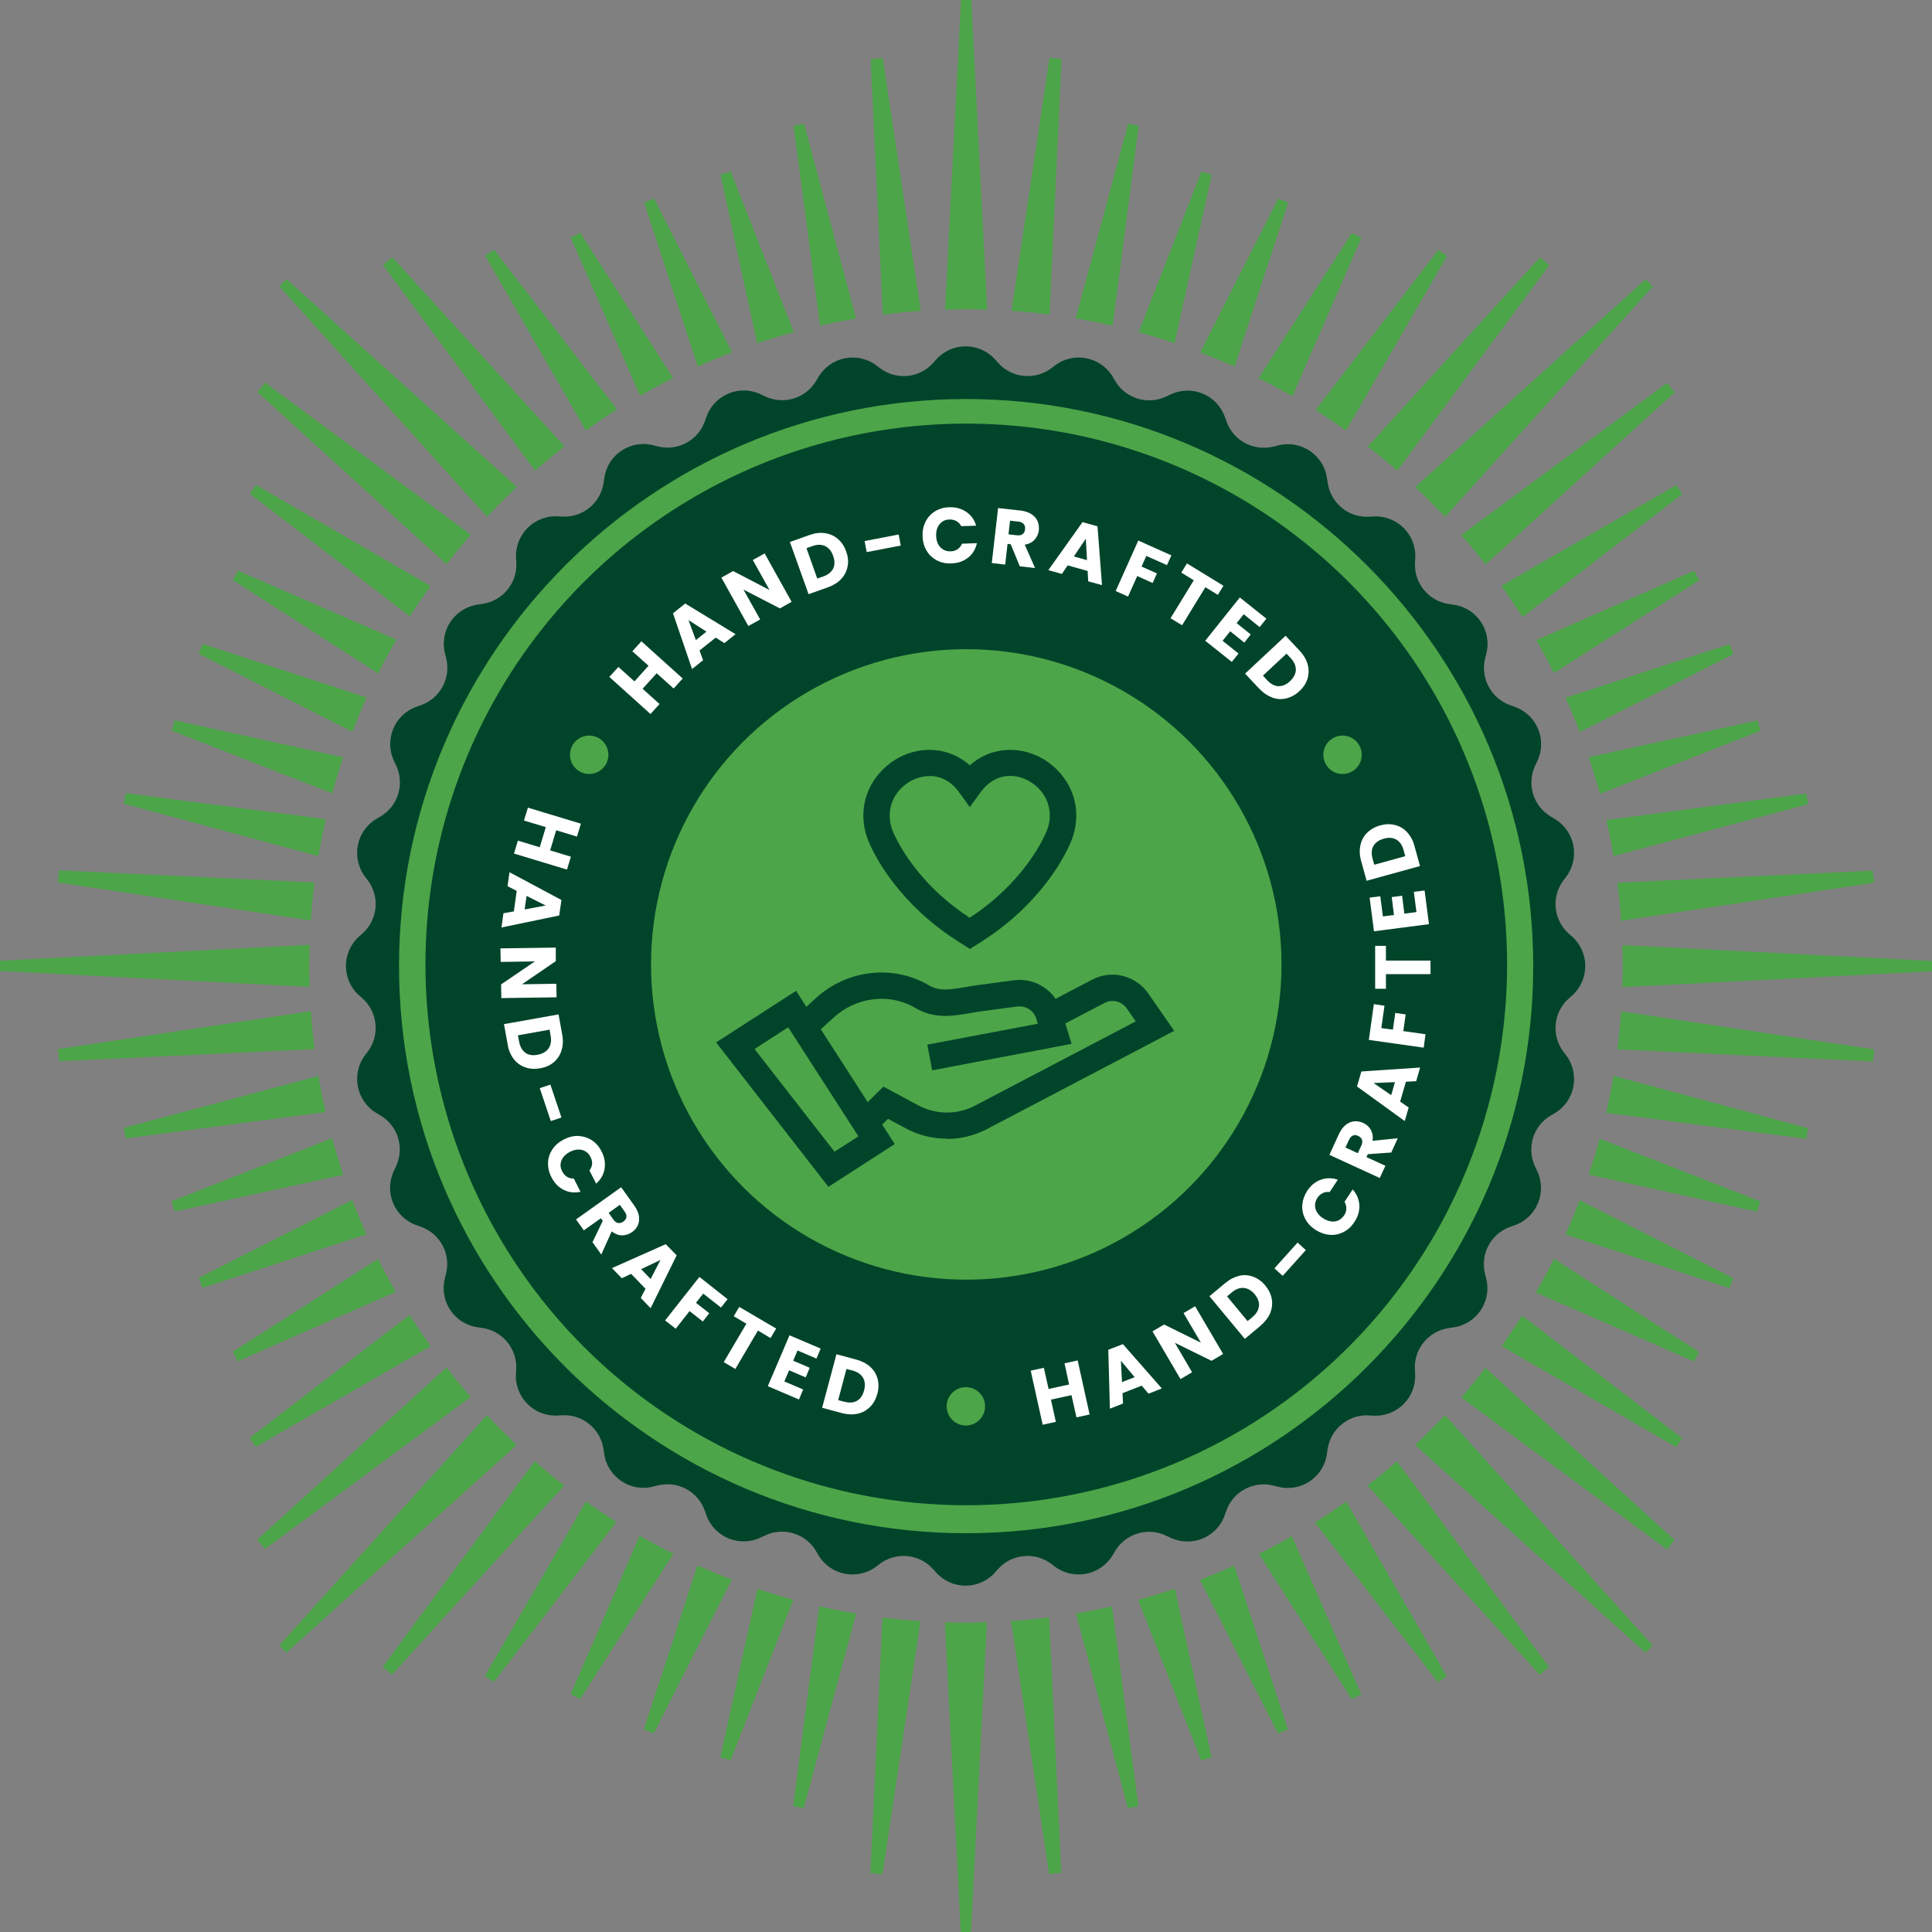 <?xml version="1.0" encoding="UTF-8"?><svg id="Layer_2" xmlns="http://www.w3.org/2000/svg" viewBox="0 0 146.9 146.9"><rect x="0" y="0" width="146.9" height="146.9" fill="#808080" stroke="none"/><defs><style>.cls-1{fill:#4ca548;}.cls-1,.cls-2,.cls-3{stroke-width:0px;}.cls-2{fill:#fff;}.cls-3{fill:#00442a;}</style></defs><g id="Layer_1-2"><circle class="cls-1" cx="73.47" cy="73.33" r="43.84"/><circle class="cls-3" cx="73.47" cy="73.33" r="41.12"/><path class="cls-3" d="m119.08,80.24l-.2-.26c-.94-1.25-.77-3.02.4-4.06l.25-.22h0c1.34-1.2,1.34-3.3,0-4.49h0s-.25-.22-.25-.22c-1.17-1.04-1.34-2.81-.4-4.06l.2-.26c1.08-1.44.67-3.49-.88-4.41h0l-.28-.17c-1.35-.79-1.86-2.49-1.18-3.9l.14-.3h0c.78-1.62-.02-3.56-1.72-4.15h0l-.31-.11c-1.48-.52-2.31-2.08-1.92-3.6l.08-.32h0c.45-1.74-.71-3.49-2.5-3.73h0l-.33-.05c-1.55-.22-2.68-1.59-2.59-3.15l.02-.33h0c.1-1.79-1.38-3.28-3.18-3.18h0l-.33.02c-1.56.09-2.93-1.04-3.15-2.59l-.05-.33c-.25-1.78-1.99-2.95-3.73-2.5h0l-.32.08c-1.52.39-3.08-.44-3.6-1.92l-.11-.31h0c-.59-1.7-2.53-2.5-4.15-1.72l-.3.14c-1.41.68-3.11.17-3.9-1.18l-.17-.29h0c-.91-1.55-2.97-1.96-4.41-.88h0l-.26.2c-1.25.94-3.02.77-4.06-.4l-.22-.25h0c-1.2-1.34-3.29-1.34-4.49,0h0s-.22.25-.22.25c-1.04,1.17-2.81,1.34-4.06.4l-.26-.2h0c-1.44-1.08-3.49-.67-4.41.88h0s-.17.28-.17.28c-.79,1.35-2.49,1.86-3.9,1.18l-.3-.14h0c-1.62-.78-3.56.02-4.15,1.72h0s-.11.31-.11.31c-.52,1.48-2.08,2.31-3.6,1.92l-.32-.08h0c-1.74-.45-3.49.71-3.73,2.5h0s-.05.33-.05.33c-.22,1.55-1.59,2.68-3.15,2.59l-.33-.02c-1.79-.1-3.28,1.38-3.18,3.18l.02.33c.09,1.56-1.04,2.93-2.59,3.15l-.33.05h0c-1.78.25-2.95,1.99-2.5,3.73h0s.08.32.08.32c.39,1.52-.44,3.08-1.92,3.6l-.31.11h0c-1.7.59-2.5,2.53-1.72,4.15h0s.14.3.14.3c.68,1.41.17,3.11-1.18,3.9l-.29.17h0c-1.55.91-1.96,2.97-.88,4.41h0s.2.26.2.26c.94,1.25.77,3.02-.4,4.06l-.25.22c-1.34,1.2-1.34,3.3,0,4.49h0l.25.22c1.17,1.04,1.34,2.81.4,4.06l-.2.26h0c-1.08,1.44-.67,3.49.88,4.41h0s.28.17.28.17c1.35.79,1.86,2.49,1.18,3.9l-.14.3h0c-.78,1.62.02,3.56,1.72,4.15h0l.31.11c1.48.52,2.31,2.08,1.92,3.6l-.08.32h0c-.45,1.74.72,3.49,2.5,3.73h0l.33.05c1.55.22,2.68,1.59,2.59,3.15l-.02.33h0c-.1,1.79,1.38,3.28,3.18,3.18h0l.33-.02c1.56-.09,2.93,1.04,3.15,2.59l.05.33h0c.25,1.78,1.99,2.95,3.73,2.5h0l.32-.08c1.52-.39,3.08.44,3.6,1.92l.11.31h0c.59,1.7,2.53,2.5,4.15,1.72h0l.3-.14c1.41-.68,3.11-.17,3.9,1.18l.17.29c.91,1.55,2.97,1.96,4.41.88h0s.26-.2.26-.2c1.25-.94,3.02-.77,4.06.4l.22.25h0c1.2,1.34,3.29,1.34,4.49,0h0s.22-.25.22-.25c1.04-1.17,2.81-1.34,4.06-.4l.26.2h0c1.44,1.08,3.49.67,4.41-.88h0s.17-.28.17-.28c.79-1.35,2.49-1.86,3.9-1.18l.3.14h0c1.62.78,3.56-.02,4.15-1.72h0s.11-.31.11-.31c.52-1.48,2.08-2.31,3.6-1.92l.32.08h0c1.74.45,3.49-.71,3.73-2.5h0s.05-.33.05-.33c.22-1.55,1.59-2.68,3.15-2.59l.33.02h0c1.79.1,3.28-1.38,3.18-3.18h0s-.02-.33-.02-.33c-.09-1.56,1.04-2.93,2.59-3.15l.33-.05h0c1.78-.25,2.95-1.99,2.5-3.73h0s-.08-.32-.08-.32c-.39-1.52.44-3.08,1.92-3.6l.31-.11c1.7-.59,2.5-2.53,1.72-4.15h0s-.14-.3-.14-.3c-.68-1.41-.17-3.11,1.18-3.9l.29-.17h0c1.55-.91,1.96-2.97.88-4.41h0Zm-45.62,36.34c-23.78,0-43.12-19.35-43.12-43.12s19.34-43.12,43.12-43.12,43.12,19.35,43.12,43.12-19.35,43.12-43.12,43.12Z"/><circle class="cls-1" cx="73.47" cy="73.33" r="23.97"/><path class="cls-3" d="m70.88,81.39l-.37-1.96,8.4-1.59-.11-.37c-.19-.63-.8-1.02-1.46-.94l-2.7.36c-.3.04-.59.09-.87.14-1.34.23-2.71.46-4.16-.38-.07-.04-.14-.08-.21-.12-1.92-1.02-4.33-.69-6,.83l-1.61,1.46-1.35-1.48,1.61-1.46c2.29-2.08,5.62-2.53,8.29-1.12.1.05.19.11.29.16.77.45,1.53.35,2.8.13.31-.05.62-.11.94-.15l2.7-.36c1.62-.22,3.16.76,3.64,2.33l.77,2.5-10.59,2.01Z"/><path class="cls-3" d="m72,86.58c-1.08,0-2.16-.26-3.14-.79l-1.34-.72-1.02,1.01-1.4-1.42,2.07-2.04,2.64,1.42c1.36.73,2.98.74,4.34.02l12.21-6.4-.69-.99c-.38-.54-1.11-.72-1.69-.41l-3.73,1.95-.93-1.77,3.72-1.95c1.47-.78,3.31-.33,4.26,1.04l1.98,2.85-14.22,7.46c-.97.51-2.02.76-3.08.76Z"/><path class="cls-3" d="m62.99,90.24l-8.54-10.98,6.08-3.92,7.5,11.65-5.04,3.25Zm-5.62-10.48l6.08,7.81,1.82-1.17-5.34-8.29-2.56,1.65Z"/><path class="cls-3" d="m73.74,72.15l-.85-.54c-1.71-1.08-3.22-2.39-4.48-3.89-1.85-2.21-2.43-3.9-2.5-4.09-.91-2.84.68-5.14,2.54-6.08,1.54-.78,3.65-.81,5.29.64,1.64-1.45,3.74-1.42,5.29-.64,1.86.94,3.45,3.24,2.54,6.08-.06.19-.65,1.89-2.5,4.1-1.26,1.5-2.76,2.81-4.48,3.89l-.85.54Zm-3.07-13.14c-.47,0-.93.13-1.32.32-1.16.59-2.09,1.96-1.54,3.68,0,0,.5,1.48,2.12,3.42,1.07,1.28,2.35,2.41,3.8,3.35,1.45-.94,2.72-2.07,3.8-3.35,1.62-1.94,2.12-3.41,2.13-3.43.55-1.72-.38-3.09-1.54-3.68-1.03-.52-2.5-.55-3.57.93l-.81,1.12-.81-1.12c-.66-.92-1.48-1.25-2.26-1.25Z"/><path class="cls-2" d="m48.78,48.77l3.13,2.82-.69.76-1.29-1.16-1.07,1.18,1.29,1.16-.69.76-3.13-2.82.69-.76,1.22,1.1,1.07-1.19-1.23-1.1.69-.76Z"/><path class="cls-2" d="m54.42,48.48l-1.23.98.27.74-.84.67-1.45-4.24.93-.74,3.83,2.33-.85.68-.66-.42Zm-.7-.45l-1.37-.88.56,1.52.81-.65Z"/><path class="cls-2" d="m60.19,45.76l-.89.5-2.77-1.43,1.27,2.27-.9.5-2.05-3.68.89-.5,2.77,1.44-1.27-2.28.9-.5,2.05,3.68Z"/><path class="cls-2" d="m62.73,40.54c.37.05.7.2.98.44.28.24.49.55.63.95.14.39.18.76.11,1.12-.06.36-.22.68-.48.96-.25.28-.59.49-1,.64l-1.49.53-1.42-3.97,1.49-.53c.42-.15.81-.2,1.18-.14Zm.62,2.69c.13-.27.13-.59,0-.96-.13-.37-.33-.61-.61-.75-.28-.13-.6-.13-.96,0l-.46.16.82,2.31.46-.16c.37-.13.61-.33.75-.6Z"/><path class="cls-2" d="m68.33,40.64l.16.84-2.59.5-.16-.84,2.59-.5Z"/><path class="cls-2" d="m70.37,39.67c.17-.33.41-.6.72-.79.31-.19.67-.3,1.08-.31.5-.02.93.1,1.3.35.37.25.62.6.75,1.05l-1.13.04c-.09-.17-.21-.3-.37-.39-.16-.09-.33-.12-.53-.12-.32.01-.57.13-.75.36-.19.23-.27.53-.26.89.02.37.12.66.33.87.2.21.46.31.78.3.2,0,.37-.06.52-.16.15-.1.26-.24.34-.42l1.13-.04c-.1.46-.33.83-.67,1.1-.35.28-.77.42-1.27.44-.41.02-.78-.06-1.1-.23-.33-.17-.59-.41-.78-.73-.19-.32-.3-.68-.31-1.1-.02-.42.06-.79.23-1.12Z"/><path class="cls-2" d="m77.54,43.06l-.69-1.68-.24-.03-.18,1.58-1.02-.12.48-4.18,1.71.19c.33.04.6.13.82.27.22.14.38.32.47.53s.12.44.1.69c-.03.28-.14.52-.32.72s-.43.33-.75.39l.78,1.77-1.15-.13Zm-.85-2.43l.63.07c.19.02.33,0,.44-.09s.17-.21.18-.37c.02-.16-.01-.29-.1-.39-.08-.1-.22-.17-.41-.19l-.63-.07-.12,1.04Z"/><path class="cls-2" d="m82.69,43.41l-1.51-.42-.44.65-1.03-.29,2.6-3.65,1.14.32.34,4.47-1.05-.29-.04-.78Zm-.04-.83l-.09-1.62-.91,1.35,1,.28Z"/><path class="cls-2" d="m89.07,42.22l-.34.75-1.57-.7-.36.81,1.17.52-.33.73-1.17-.53-.7,1.56-.94-.42,1.72-3.84,2.5,1.12Z"/><path class="cls-2" d="m93.03,44.53l-.43.7-.95-.58-1.77,2.89-.88-.53,1.77-2.89-.95-.58.43-.7,2.78,1.7Z"/><path class="cls-2" d="m94.56,46.71l-.53.67,1.07.86-.49.62-1.07-.86-.58.72,1.21.97-.51.64-2.02-1.61,2.63-3.29,2.02,1.61-.51.64-1.21-.97Z"/><path class="cls-2" d="m99.43,50.53c.1.36.09.72-.01,1.07-.11.35-.31.67-.62.95-.3.28-.63.46-.99.55-.36.09-.72.07-1.07-.06s-.68-.35-.99-.67l-1.08-1.15,3.08-2.88,1.08,1.15c.3.32.5.67.6,1.03Zm-2.22,1.64c.3.01.6-.11.88-.38.28-.27.43-.55.44-.86,0-.3-.12-.6-.38-.88l-.33-.35-1.79,1.67.33.36c.26.28.55.43.85.45Z"/><circle class="cls-1" cx="73.44" cy="106.93" r="1.46"/><circle class="cls-1" cx="102.08" cy="57.39" r="1.46"/><circle class="cls-1" cx="44.8" cy="57.39" r="1.46"/><path class="cls-2" d="m43.11,66.12l-4.03-1.22.3-.98,1.66.5.46-1.53-1.66-.5.3-.98,4.03,1.22-.3.98-1.58-.48-.46,1.53,1.58.48-.3.98Z"/><path class="cls-2" d="m39.07,69.3l.22-1.56-.7-.36.15-1.06,3.95,2.11-.17,1.18-4.39.91.15-1.08.77-.14Zm.82-.15l1.6-.3-1.45-.73-.15,1.03Z"/><path class="cls-2" d="m38.12,75.88l-.02-1.03,2.57-1.75-2.6.04-.02-1.03,4.21-.06v1.03s-2.57,1.76-2.57,1.76l2.61-.04.02,1.03-4.21.06Z"/><path class="cls-2" d="m42.69,79.88c-.11.36-.31.65-.59.89s-.63.39-1.04.46c-.41.07-.78.05-1.13-.08-.35-.12-.64-.33-.87-.63-.23-.3-.39-.66-.46-1.1l-.28-1.55,4.15-.74.28,1.55c.08.44.06.83-.06,1.19Zm-2.76.16c.25.18.56.23.94.16.38-.07.66-.23.84-.48.17-.25.23-.57.16-.95l-.08-.48-2.41.43.09.48c.07.38.23.66.47.84Z"/><path class="cls-2" d="m42.69,84.97l-.81.27-.84-2.5.81-.27.84,2.5Z"/><path class="cls-2" d="m43.98,86.38c.37.01.71.12,1.02.32.31.2.56.49.74.85.23.44.3.88.23,1.32-.07.44-.29.81-.64,1.13l-.51-1c.12-.16.18-.32.2-.5.01-.18-.03-.36-.12-.53-.14-.28-.36-.46-.64-.53-.28-.07-.59-.03-.92.14-.33.17-.54.39-.65.66-.11.27-.09.55.06.83.09.17.21.31.36.41.15.09.33.14.52.13l.51,1.01c-.46.1-.89.05-1.28-.15-.4-.2-.71-.52-.93-.96-.19-.36-.27-.73-.26-1.1s.13-.71.33-1.02c.21-.31.5-.56.87-.75s.74-.28,1.11-.27Z"/><path class="cls-2" d="m45.04,94.47l.79-1.64-.14-.2-1.3.92-.59-.83,3.43-2.45,1,1.4c.19.27.31.53.35.79s.01.49-.08.7-.25.39-.45.53c-.23.16-.48.24-.75.24s-.53-.1-.79-.3l-.79,1.76-.67-.94Zm1.23-2.26l.37.52c.11.15.23.24.36.26.13.02.26-.01.4-.11.13-.09.21-.21.23-.33.02-.13-.02-.27-.13-.42l-.37-.52-.85.61Z"/><path class="cls-2" d="m49.08,97.99l-1.09-1.13-.71.33-.75-.77,4.09-1.82.83.85-1.98,4.02-.75-.78.36-.7Zm.39-.74l.75-1.45-1.47.7.72.75Z"/><path class="cls-2" d="m55.33,98.77l-.51.65-1.35-1.06-.55.7,1.01.79-.49.63-1.01-.79-1.05,1.34-.81-.63,2.61-3.31,2.15,1.7Z"/><path class="cls-2" d="m59.01,101.03l-.42.71-.96-.57-1.72,2.92-.88-.52,1.72-2.92-.96-.57.42-.71,2.81,1.65Z"/><path class="cls-2" d="m60.64,102.68l-.33.78,1.26.54-.31.73-1.26-.54-.36.85,1.43.61-.32.76-2.37-1.01,1.65-3.87,2.37,1.01-.32.76-1.43-.61Z"/><path class="cls-2" d="m66.18,103.94c.28.25.46.56.55.91s.09.73-.02,1.13c-.11.4-.29.73-.55.99-.26.26-.57.44-.94.52-.37.08-.76.07-1.19-.04l-1.52-.41,1.09-4.07,1.52.41c.43.12.78.3,1.06.56Zm-1.02,2.57c.26-.15.44-.41.54-.79.1-.38.07-.7-.08-.96-.15-.26-.42-.45-.79-.55l-.47-.12-.63,2.37.47.12c.38.1.69.08.96-.07Z"/><path class="cls-2" d="m81.94,103.44l.91,4.11-1,.22-.38-1.69-1.56.34.37,1.69-1,.22-.91-4.11,1-.22.36,1.61,1.56-.34-.35-1.61,1-.22Z"/><path class="cls-2" d="m86.81,105.36l-1.46.57.04.79-1,.39-.12-4.48,1.11-.43,2.96,3.37-1.01.4-.51-.6Zm-.53-.64l-1.05-1.25.08,1.62.97-.38Z"/><path class="cls-2" d="m93,102.95l-.88.52-2.79-1.37,1.31,2.24-.88.52-2.13-3.63.88-.52,2.8,1.38-1.32-2.25.88-.52,2.13,3.63Z"/><path class="cls-2" d="m94.23,97c.37-.08.72-.05,1.07.08.34.13.65.35.91.67.26.32.43.66.49,1.02.06.36.02.72-.12,1.07-.15.35-.39.66-.72.95l-1.21,1.01-2.69-3.24,1.21-1.01c.34-.28.7-.46,1.06-.54Zm1.5,2.32c.03-.3-.08-.6-.32-.9-.25-.3-.53-.46-.83-.49-.3-.03-.61.08-.91.33l-.37.31,1.56,1.88.37-.31c.3-.25.46-.52.49-.82Z"/><path class="cls-2" d="m98.66,94.48l.63.57-1.76,1.96-.63-.57,1.76-1.96Z"/><path class="cls-2" d="m99.24,92.67c-.17-.33-.25-.68-.22-1.05.03-.37.15-.72.37-1.07.28-.42.62-.7,1.04-.85.42-.15.85-.15,1.29,0l-.62.94c-.19-.03-.37,0-.53.08s-.3.2-.4.36c-.17.26-.22.54-.15.82.08.28.27.53.58.73.31.2.61.28.9.24.29-.04.52-.2.7-.46.11-.16.17-.33.17-.51,0-.18-.04-.35-.14-.52l.62-.94c.32.35.48.75.51,1.19.02.44-.1.87-.38,1.29-.22.34-.5.6-.83.76-.33.17-.68.24-1.05.21-.37-.03-.73-.16-1.08-.38-.35-.23-.61-.51-.78-.84Z"/><path class="cls-2" d="m105.81,87.63l-1.81.13-.1.22,1.44.66-.43.93-3.83-1.76.72-1.57c.14-.3.31-.53.51-.7.2-.16.42-.26.65-.28.23-.02.46.02.69.12.25.12.45.29.58.53.13.23.18.51.13.83l1.92-.19-.48,1.05Zm-2.57.05l.27-.58c.08-.17.09-.32.05-.44-.04-.12-.14-.22-.29-.29-.15-.07-.28-.08-.4-.03-.12.05-.22.16-.3.33l-.27.58.95.44Z"/><path class="cls-2" d="m106.9,82.25l-.44,1.51.65.45-.3,1.03-3.63-2.63.33-1.14,4.47-.3-.3,1.04-.78.04Zm-.83.03l-1.63.07,1.34.92.29-1Z"/><path class="cls-2" d="m104.46,76.35l.81.12-.24,1.7.88.12.18-1.27.79.11-.18,1.27,1.69.24-.14,1.02-4.17-.59.38-2.71Z"/><path class="cls-2" d="m104.56,71.92h.82s0,1.12,0,1.12h3.39s0,1.03,0,1.03h-3.39s0,1.11,0,1.11h-.82s0-3.26,0-3.26Z"/><path class="cls-2" d="m105.15,69.68l.84-.11-.17-1.36.79-.1.17,1.36.92-.12-.2-1.54.82-.1.33,2.56-4.18.54-.33-2.56.81-.1.2,1.54Z"/><path class="cls-2" d="m103.44,64.26c.08-.37.25-.68.51-.94.26-.26.59-.45.99-.56.4-.11.77-.12,1.13-.03.36.09.67.27.92.55.26.28.45.62.56,1.05l.42,1.52-4.06,1.12-.42-1.52c-.12-.43-.13-.83-.05-1.19Zm2.73-.42c-.26-.15-.58-.18-.95-.07-.37.1-.64.29-.79.55-.15.27-.17.58-.07.96l.13.47,2.36-.65-.13-.47c-.1-.37-.29-.64-.55-.79Z"/><path class="cls-1" d="m73.45,123.39c-.54,0-1.07-.02-1.61-.04l1.21,23.55h.78l1.21-23.55c-.53.02-1.06.04-1.59.04Z"/><path class="cls-1" d="m76.88,123.26l2.89,19.23.92-.09-.92-19.42c-.96.12-1.92.22-2.89.28Z"/><path class="cls-1" d="m81.81,122.68l3.95,14.81.8-.16-2.01-15.19c-.91.21-1.82.39-2.74.54Z"/><path class="cls-1" d="m91.24,120.12l5.93,11.69.75-.31-4.07-12.46c-.86.38-1.73.75-2.61,1.08Z"/><path class="cls-1" d="m86.54,121.65l4.8,12.21.78-.24-2.79-12.82c-.92.31-1.85.59-2.79.85Z"/><path class="cls-1" d="m95.72,118.15l7.06,11.05.72-.38-5.27-12.01c-.82.47-1.66.92-2.5,1.34Z"/><path class="cls-1" d="m99.98,115.76l9.35,12.15.68-.45-7.65-13.29c-.78.55-1.57,1.09-2.38,1.6Z"/><path class="cls-1" d="m103.98,112.96l13.09,14.38.71-.59-11.56-15.64c-.73.64-1.48,1.25-2.25,1.85Z"/><path class="cls-1" d="m109.86,107.61c-.73.78-1.49,1.53-2.26,2.26l17.51,15.79.55-.55-15.79-17.51Z"/><path class="cls-1" d="m112.95,104c-.59.77-1.21,1.52-1.85,2.25l15.64,11.56.59-.71-14.38-13.09Z"/><path class="cls-1" d="m115.73,100.03c-.5.79-1.02,1.56-1.56,2.32l13.27,7.68.46-.68-12.17-9.32Z"/><path class="cls-1" d="m118.16,95.71c-.43.87-.9,1.72-1.38,2.57l12.03,5.24.38-.72-11.04-7.09Z"/><path class="cls-1" d="m120.11,91.26c-.34.88-.7,1.75-1.08,2.61l12.46,4.07.31-.75-11.69-5.93Z"/><path class="cls-1" d="m121.63,86.59c-.25.92-.53,1.82-.83,2.72l12.8,2.82.24-.78-12.21-4.77Z"/><path class="cls-1" d="m122.69,81.79c-.16.95-.35,1.89-.56,2.82l15.2,1.98.16-.8-14.8-3.99Z"/><path class="cls-1" d="m123.26,76.9c-.07.97-.16,1.94-.28,2.89l19.43.92.09-.92-19.23-2.89Z"/><path class="cls-1" d="m123.35,71.86c.02.53.04,1.06.04,1.59s-.02,1.07-.04,1.61l23.55-1.21v-.78l-23.55-1.21Z"/><path class="cls-1" d="m123.26,70.01l19.23-2.89-.09-.92-19.42.92c.12.96.22,1.92.28,2.89Z"/><path class="cls-1" d="m122.68,65.09l14.81-3.95-.16-.8-15.19,2.01c.21.91.39,1.82.54,2.74Z"/><path class="cls-1" d="m121.65,60.36l12.21-4.8-.24-.78-12.82,2.79c.31.92.59,1.85.85,2.79Z"/><path class="cls-1" d="m120.12,55.66l11.69-5.93-.31-.75-12.46,4.07c.38.86.75,1.73,1.08,2.61Z"/><path class="cls-1" d="m118.15,51.18l11.05-7.06-.38-.72-12.01,5.27c.47.82.92,1.66,1.34,2.5Z"/><path class="cls-1" d="m115.76,46.92l12.15-9.35-.46-.68-13.29,7.65c.55.78,1.09,1.57,1.6,2.38Z"/><path class="cls-1" d="m112.96,42.92l14.38-13.09-.59-.71-15.64,11.56c.64.73,1.25,1.48,1.85,2.25Z"/><path class="cls-1" d="m109.88,39.3l15.79-17.51-.55-.55-17.51,15.79c.78.73,1.53,1.49,2.26,2.26Z"/><path class="cls-1" d="m106.24,35.8l11.56-15.64-.71-.59-13.09,14.38c.77.59,1.52,1.21,2.25,1.85Z"/><path class="cls-1" d="m102.35,32.73l7.68-13.27-.68-.45-9.32,12.17c.79.5,1.56,1.02,2.32,1.56Z"/><path class="cls-1" d="m98.27,30.12l5.24-12.03-.72-.38-7.09,11.04c.87.43,1.72.9,2.57,1.38Z"/><path class="cls-1" d="m93.87,27.87l4.07-12.46-.75-.31-5.93,11.69c.88.34,1.75.7,2.61,1.08Z"/><path class="cls-1" d="m89.31,26.09l2.82-12.8-.78-.24-4.77,12.21c.92.25,1.82.53,2.72.83Z"/><path class="cls-1" d="m84.6,24.77l1.98-15.2-.8-.16-3.99,14.8c.95.16,1.89.35,2.82.56Z"/><path class="cls-1" d="m79.8,23.92l.92-19.43-.92-.09-2.89,19.23c.97.07,1.94.16,2.89.28Z"/><path class="cls-1" d="m73.45,23.51c.54,0,1.07.02,1.61.04l-1.21-23.55h-.78l-1.21,23.55c.53-.02,1.06-.04,1.59-.04Z"/><path class="cls-1" d="m70.01,23.64l-2.89-19.23-.92.09.92,19.42c.96-.12,1.92-.22,2.89-.28Z"/><path class="cls-1" d="m65.09,24.22l-3.95-14.81-.8.16,2.01,15.19c.91-.21,1.82-.39,2.74-.54Z"/><path class="cls-1" d="m60.36,25.25l-4.8-12.21-.78.24,2.79,12.82c.92-.31,1.85-.59,2.79-.85Z"/><path class="cls-1" d="m55.66,26.78l-5.93-11.69-.75.31,4.07,12.46c.86-.38,1.73-.75,2.61-1.08Z"/><path class="cls-1" d="m51.18,28.75l-7.06-11.05-.72.38,5.27,12.01c.82-.47,1.65-.92,2.5-1.34Z"/><path class="cls-1" d="m46.92,31.14l-9.35-12.15-.68.45,7.65,13.29c.78-.55,1.57-1.09,2.38-1.6Z"/><path class="cls-1" d="m42.92,33.94l-13.09-14.38-.71.59,11.56,15.64c.73-.64,1.48-1.25,2.25-1.85Z"/><path class="cls-1" d="m39.3,37.02l-17.51-15.79-.55.55,15.79,17.51c.73-.78,1.49-1.53,2.26-2.26Z"/><path class="cls-1" d="m35.8,40.66l-15.64-11.56-.59.71,14.38,13.09c.59-.77,1.21-1.51,1.85-2.25Z"/><path class="cls-1" d="m32.73,44.55l-13.27-7.68-.46.68,12.17,9.32c.5-.79,1.02-1.56,1.56-2.32Z"/><path class="cls-1" d="m30.12,48.63l-12.03-5.24-.38.72,11.04,7.09c.43-.87.9-1.72,1.38-2.57Z"/><path class="cls-1" d="m27.87,53.03l-12.46-4.07-.31.75,11.69,5.93c.34-.88.7-1.75,1.08-2.61Z"/><path class="cls-1" d="m26.09,57.59l-12.8-2.82-.24.78,12.21,4.77c.25-.92.53-1.82.83-2.72Z"/><path class="cls-1" d="m24.77,62.29l-15.2-1.98-.16.8,14.8,3.99c.16-.95.35-1.89.56-2.82Z"/><path class="cls-1" d="m23.92,67.1l-19.43-.92-.09.92,19.23,2.89c.07-.97.16-1.94.28-2.89Z"/><path class="cls-1" d="m23.51,73.45c0-.54.02-1.07.04-1.61l-23.55,1.21v.78l23.55,1.21c-.02-.53-.04-1.06-.04-1.59Z"/><path class="cls-1" d="m23.64,76.88l-19.23,2.89.09.92,19.42-.92c-.12-.96-.22-1.92-.28-2.89Z"/><path class="cls-1" d="m24.22,81.81l-14.81,3.95.16.8,15.19-2.01c-.21-.91-.39-1.82-.54-2.74Z"/><path class="cls-1" d="m25.25,86.54l-12.21,4.8.24.78,12.82-2.79c-.31-.92-.59-1.85-.85-2.79Z"/><path class="cls-1" d="m26.78,91.24l-11.69,5.93.31.75,12.46-4.07c-.38-.86-.75-1.73-1.08-2.61Z"/><path class="cls-1" d="m28.75,95.72l-11.05,7.06.38.72,12.01-5.27c-.47-.82-.92-1.66-1.34-2.5Z"/><path class="cls-1" d="m31.14,99.98l-12.15,9.35.46.68,13.29-7.65c-.55-.78-1.09-1.57-1.6-2.38Z"/><path class="cls-1" d="m33.94,103.98l-14.38,13.09.59.71,15.64-11.56c-.64-.73-1.25-1.48-1.85-2.25Z"/><path class="cls-1" d="m37.02,107.6l-15.79,17.51.55.55,17.51-15.79c-.78-.73-1.53-1.49-2.26-2.26Z"/><path class="cls-1" d="m40.66,111.1l-11.56,15.64.71.59,13.09-14.38c-.77-.59-1.51-1.21-2.25-1.85Z"/><path class="cls-1" d="m44.55,114.17l-7.68,13.27.68.45,9.32-12.17c-.79-.5-1.56-1.02-2.32-1.56Z"/><path class="cls-1" d="m48.63,116.78l-5.24,12.03.72.38,7.09-11.04c-.87-.43-1.72-.9-2.57-1.38Z"/><path class="cls-1" d="m53.03,119.03l-4.07,12.46.75.31,5.93-11.69c-.88-.34-1.75-.7-2.61-1.08Z"/><path class="cls-1" d="m57.59,120.81l-2.82,12.8.78.24,4.77-12.21c-.92-.25-1.82-.53-2.72-.83Z"/><path class="cls-1" d="m62.29,122.13l-1.98,15.2.8.16,3.99-14.8c-.95-.16-1.89-.35-2.82-.56Z"/><path class="cls-1" d="m67.1,122.98l-.92,19.43.92.09,2.89-19.23c-.97-.07-1.94-.16-2.89-.28Z"/></g></svg>